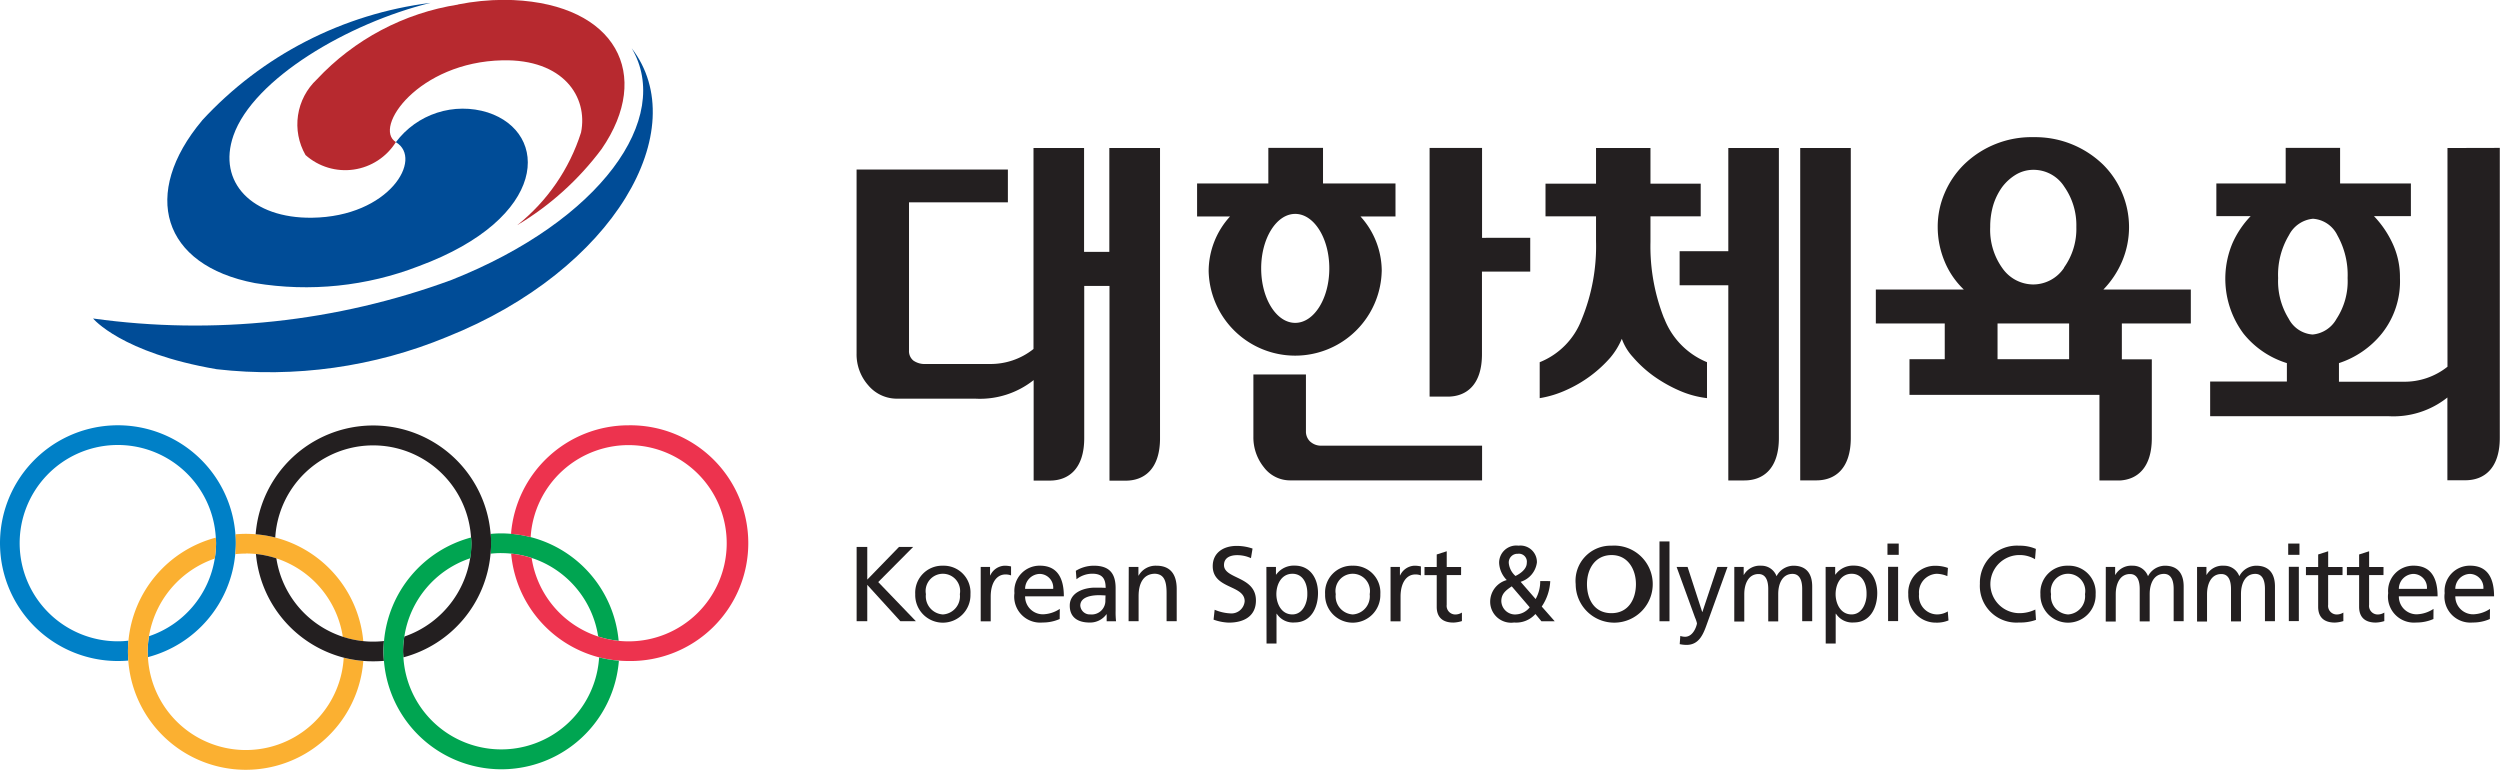 <svg id="그룹_836" data-name="그룹 836" xmlns="http://www.w3.org/2000/svg" xmlns:xlink="http://www.w3.org/1999/xlink" width="83.44" height="25.686" viewBox="0 0 83.44 25.686">
  <defs>
    <clipPath id="clip-path">
      <path id="패스_871" data-name="패스 871" d="M506.072,341.387a24.778,24.778,0,0,1-11.956,1.284s.939,1.147,4.126,1.693a15.486,15.486,0,0,0,7.683-1.077c5.6-2.234,8.243-6.934,6.168-9.637,1.381,2.337-1.037,5.763-6.021,7.737" transform="translate(-494.115 -333.65)" fill="none"/>
    </clipPath>
    <linearGradient id="linear-gradient" x1="-0.938" y1="5.074" x2="-0.905" y2="5.074" gradientUnits="objectBoundingBox">
      <stop offset="0" stop-color="#00baf1"/>
      <stop offset="0.1" stop-color="#00baf1"/>
      <stop offset="0.4" stop-color="#0074bd"/>
      <stop offset="1" stop-color="#004c97"/>
    </linearGradient>
    <clipPath id="clip-path-2">
      <path id="패스_873" data-name="패스 873" d="M532.964,325.891a8.19,8.19,0,0,0-4.719,2.5,2.056,2.056,0,0,0-.376,2.523,1.993,1.993,0,0,0,3.016-.433c-.775-.476.751-2.67,3.559-2.729,2.026-.042,2.86,1.216,2.621,2.408a6.447,6.447,0,0,1-2.13,3.094,9.75,9.75,0,0,0,2.817-2.542c1.711-2.487.471-4.817-2.953-4.971-.1,0-.2-.007-.309-.007a8.107,8.107,0,0,0-1.526.152" transform="translate(-527.587 -325.739)" fill="none"/>
    </clipPath>
    <radialGradient id="radial-gradient" cx="0.155" cy="0.746" r="1.012" gradientTransform="matrix(0.751, 0.08, 0.061, -1.016, -1.188, 19.924)" gradientUnits="objectBoundingBox">
      <stop offset="0" stop-color="#f16522"/>
      <stop offset="0.506" stop-color="#ec1c24"/>
      <stop offset="1" stop-color="#b7292f"/>
    </radialGradient>
    <clipPath id="clip-path-3">
      <path id="패스_875" data-name="패스 875" d="M507.466,330.131c-2.049,2.443-1.343,4.835,1.762,5.428a10.427,10.427,0,0,0,5.47-.565c4.356-1.612,4.367-4.459,2.3-5.13a2.791,2.791,0,0,0-3.065.992c.924.551-.217,2.489-2.8,2.522-2,.025-3.167-1.183-2.621-2.745.663-1.891,3.827-3.752,6.582-4.427a12.465,12.465,0,0,0-7.63,3.925" transform="translate(-506.305 -326.206)" fill="none"/>
    </clipPath>
    <radialGradient id="radial-gradient-2" cx="0.588" cy="0.509" r="0.517" gradientTransform="matrix(0.817, 0.08, 0.067, -1.016, -0.866, 16.472)" gradientUnits="objectBoundingBox">
      <stop offset="0" stop-color="#00baf1"/>
      <stop offset="0.5" stop-color="#0074bd"/>
      <stop offset="1" stop-color="#004c97"/>
    </radialGradient>
  </defs>
  <g id="그룹_515" data-name="그룹 515" transform="translate(28.587 4.578)">
    <path id="패스_839" data-name="패스 839" d="M679,359.824a.46.46,0,0,1-.146-.351V357.58H677.1v2.078a1.592,1.592,0,0,0,.35,1.018,1.093,1.093,0,0,0,.9.438h6.383v-1.158h-5.357a.534.534,0,0,1-.375-.133m2.383-5.685a2.713,2.713,0,0,0-.71-1.833h1.169v-1.1h-2.419v-1.189h-1.825v1.189h-2.378v1.1h1.1a2.718,2.718,0,0,0-.714,1.833,2.889,2.889,0,0,0,5.776,0m-4.023-.1c0-1,.508-1.818,1.136-1.818s1.138.814,1.138,1.818-.509,1.819-1.138,1.819-1.136-.814-1.136-1.819m7.372-1.019v-3h-1.751v8.3h.6c.636,0,1.148-.4,1.148-1.416v-2.756h1.611v-1.129Z" transform="translate(-663.854 -349.659)" fill="#231f20"/>
    <path id="패스_840" data-name="패스 840" d="M740.139,350.02v11.093h.537c.636,0,1.151-.4,1.151-1.417V350.02Zm-2.4,3.443h-1.625V354.6h1.625v6.515h.536c.637,0,1.152-.4,1.152-1.417V350.02h-1.688Zm-2.144,2.241a6.54,6.54,0,0,1-.454-2.553V352.3h1.677v-1.091h-1.677V350.02h-1.817v1.189h-1.686V352.3h1.686v.825a6.423,6.423,0,0,1-.48,2.618,2.481,2.481,0,0,1-1.4,1.426v1.2a3.509,3.509,0,0,0,.9-.277,4.248,4.248,0,0,0,1.46-1.08,2.424,2.424,0,0,0,.381-.625,1.793,1.793,0,0,0,.376.617,3.989,3.989,0,0,0,.676.62,4.736,4.736,0,0,0,.858.488,3.231,3.231,0,0,0,.933.256v-1.2a2.574,2.574,0,0,1-1.429-1.464" transform="translate(-708.642 -349.658)" fill="#231f20"/>
    <path id="패스_841" data-name="패스 841" d="M797.1,354.46v-1.134h-2.918a3.089,3.089,0,0,0,.628-.95,2.928,2.928,0,0,0,0-2.265,2.9,2.9,0,0,0-.643-.958,3.252,3.252,0,0,0-2.308-.912,3.226,3.226,0,0,0-2.336.92,2.97,2.97,0,0,0-.643.954,2.845,2.845,0,0,0-.228,1.124,2.985,2.985,0,0,0,.221,1.127,2.731,2.731,0,0,0,.65.96h-2.936v1.134h2.3v1.191H787.71v1.191h6.34V359.7h.672c.6-.029,1.076-.434,1.076-1.414v-2.631h-1V354.46Zm-4.062,1.191h-2.389v-1.191h2.389Zm-.166-3.054a1.24,1.24,0,0,1-1.028.56,1.262,1.262,0,0,1-1.031-.54,2.192,2.192,0,0,1-.409-1.378,2.542,2.542,0,0,1,.1-.725,2.075,2.075,0,0,1,.3-.609,1.624,1.624,0,0,1,.46-.415,1.142,1.142,0,0,1,.592-.159,1.215,1.215,0,0,1,1.023.567,2.233,2.233,0,0,1,.4,1.341,2.208,2.208,0,0,1-.414,1.358" transform="translate(-752.566 -348.241)" fill="#231f20"/>
    <path id="패스_842" data-name="패스 842" d="M849.369,350.021v7.3a2.3,2.3,0,0,1-1.483.5h-2.139V357.2a3.06,3.06,0,0,0,1.428-.983,2.794,2.794,0,0,0,.608-1.857,2.645,2.645,0,0,0-.246-1.152,3.369,3.369,0,0,0-.621-.913h1.232v-1.09h-2.363v-1.189h-1.816v1.189h-2.314v1.09H842.8a3.128,3.128,0,0,0-.611.913,3.065,3.065,0,0,0,.373,3.009,2.981,2.981,0,0,0,1.447.983v.616h-2.561v1.156H847.4a2.889,2.889,0,0,0,1.966-.624v2.762h.6c.633,0,1.149-.4,1.149-1.417v-9.676Zm-4.5,6.225a.977.977,0,0,1-.8-.529,2.368,2.368,0,0,1-.352-1.353,2.567,2.567,0,0,1,.362-1.435,1.008,1.008,0,0,1,.8-.547.979.979,0,0,1,.816.554,2.706,2.706,0,0,1,.341,1.428,2.288,2.288,0,0,1-.371,1.36,1.016,1.016,0,0,1-.8.522" transform="translate(-796.269 -349.659)" fill="#231f20"/>
    <path id="패스_843" data-name="패스 843" d="M627.811,350.02v3.466h-.843V350.02h-1.688v6.708a2.291,2.291,0,0,1-1.482.5h-2.113a.657.657,0,0,1-.415-.114.407.407,0,0,1-.145-.336v-4.946h3.3v-1.094h-5.05v6.143a1.557,1.557,0,0,0,.39,1.059,1.246,1.246,0,0,0,.974.446h2.6v0a2.883,2.883,0,0,0,1.946-.62v3.354h.538c.635,0,1.15-.4,1.15-1.417v-5.08h.843v6.5h.536c.636,0,1.151-.4,1.151-1.417V350.02Z" transform="translate(-619.373 -349.658)" fill="#231f20"/>
    <path id="패스_844" data-name="패스 844" d="M619.39,415.472h.355v1.09l1.059-1.09h.472l-1.165,1.172,1.257,1.307h-.518l-1.105-1.214v1.214h-.355Z" transform="translate(-619.386 -401.795)" fill="#231f20"/>
    <path id="패스_845" data-name="패스 845" d="M629.937,418.544a.893.893,0,0,1,.919.949.922.922,0,1,1-1.843,0,.9.9,0,0,1,.924-.949m0,1.627a.608.608,0,0,0,.565-.678.576.576,0,1,0-1.133,0,.608.608,0,0,0,.569.678" transform="translate(-627.053 -404.241)" fill="#231f20"/>
    <path id="패스_846" data-name="패스 846" d="M639.749,418.589h.312v.281h.008a.551.551,0,0,1,.472-.323.96.96,0,0,1,.221.024v.3a.507.507,0,0,0-.185-.032c-.3,0-.494.284-.494.739v.825h-.334Z" transform="translate(-635.604 -404.244)" fill="#231f20"/>
    <path id="패스_847" data-name="패스 847" d="M646.792,420.326a1.386,1.386,0,0,1-.572.117.867.867,0,0,1-.938-.981.842.842,0,0,1,.849-.916c.6,0,.8.44.8,1.023h-1.293a.593.593,0,0,0,.6.6,1.071,1.071,0,0,0,.558-.181Zm-.217-1.005a.457.457,0,0,0-.451-.5.5.5,0,0,0-.486.5Z" transform="translate(-640.011 -404.244)" fill="#231f20"/>
    <path id="패스_848" data-name="패스 848" d="M654.548,418.716a1.153,1.153,0,0,1,.6-.17c.518,0,.728.255.728.75v.749a2.774,2.774,0,0,0,.014.355h-.313v-.234h-.007a.672.672,0,0,1-.561.277c-.39,0-.664-.17-.664-.565,0-.454.5-.6.842-.6.132,0,.224,0,.356.008,0-.312-.114-.473-.448-.473a.852.852,0,0,0-.525.185Zm.991.821c-.071,0-.142-.007-.213-.007-.181,0-.629.029-.629.348a.318.318,0,0,0,.337.294.457.457,0,0,0,.5-.476Z" transform="translate(-647.228 -404.243)" fill="#231f20"/>
    <path id="패스_849" data-name="패스 849" d="M664.037,418.589h.323v.288h.007a.65.65,0,0,1,.593-.33c.469,0,.678.291.678.778V420.4H665.3v-.938c0-.422-.092-.629-.383-.647-.38,0-.551.306-.551.746v.839h-.334Z" transform="translate(-654.951 -404.244)" fill="#231f20"/>
    <path id="패스_850" data-name="패스 850" d="M679.1,415.679a1.09,1.09,0,0,0-.466-.1c-.2,0-.434.071-.434.33,0,.476,1.066.366,1.066,1.183,0,.529-.408.739-.906.739a1.658,1.658,0,0,1-.508-.1l.036-.33a1.511,1.511,0,0,0,.515.121.444.444,0,0,0,.487-.405c0-.554-1.066-.4-1.066-1.172,0-.44.348-.675.8-.675a1.639,1.639,0,0,1,.529.089Z" transform="translate(-665.935 -401.628)" fill="#231f20"/>
    <path id="패스_851" data-name="패스 851" d="M686.615,418.59h.319v.255h.008a.723.723,0,0,1,.615-.3c.526,0,.781.43.781.916s-.231.981-.778.981a.649.649,0,0,1-.6-.292h-.007v.995h-.333Zm.87.227c-.362,0-.537.344-.537.682,0,.3.157.675.533.675.359,0,.508-.4.5-.686.007-.327-.135-.671-.5-.671" transform="translate(-672.935 -404.245)" fill="#231f20"/>
    <path id="패스_852" data-name="패스 852" d="M697.176,418.544a.893.893,0,0,1,.919.949.922.922,0,1,1-1.843,0,.894.894,0,0,1,.923-.949m0,1.627a.608.608,0,0,0,.565-.678.576.576,0,1,0-1.133,0,.608.608,0,0,0,.569.678" transform="translate(-680.612 -404.241)" fill="#231f20"/>
    <path id="패스_853" data-name="패스 853" d="M706.987,418.589h.313v.281h.007a.551.551,0,0,1,.472-.323.96.96,0,0,1,.221.024v.3a.5.5,0,0,0-.185-.032c-.3,0-.494.284-.494.739v.825h-.334Z" transform="translate(-689.163 -404.244)" fill="#231f20"/>
    <path id="패스_854" data-name="패스 854" d="M713.776,416.967h-.48v.991a.288.288,0,0,0,.281.324.419.419,0,0,0,.227-.064v.284a1.041,1.041,0,0,1-.284.05c-.344,0-.557-.163-.557-.525v-1.059h-.408v-.27h.408v-.419l.334-.107v.525h.48Z" transform="translate(-693.598 -402.351)" fill="#231f20"/>
    <path id="패스_855" data-name="패스 855" d="M725.333,416.445a1.645,1.645,0,0,1-.284.849l.433.491h-.444l-.2-.242a.857.857,0,0,1-.71.284.7.7,0,0,1-.8-.693.75.75,0,0,1,.554-.724.873.873,0,0,1-.255-.565.573.573,0,0,1,.646-.583.551.551,0,0,1,.615.561.783.783,0,0,1-.543.646l.5.575a1.188,1.188,0,0,0,.153-.6Zm-1.144,1.112a.617.617,0,0,0,.459-.237l-.6-.7c-.189.128-.348.245-.348.49a.459.459,0,0,0,.486.448m-.01-1.286c.149-.071.374-.224.374-.434a.266.266,0,0,0-.3-.305.289.289,0,0,0-.3.319.659.659,0,0,0,.22.419" transform="translate(-702.179 -401.628)" fill="#231f20"/>
    <path id="패스_856" data-name="패스 856" d="M738.554,415.263a1.286,1.286,0,1,1-1.194,1.283,1.17,1.17,0,0,1,1.194-1.283m0,2.252c.571,0,.817-.476.817-.969s-.27-.974-.817-.97-.817.465-.817.97.245.969.817.969" transform="translate(-713.357 -401.628)" fill="#231f20"/>
    <rect id="사각형_92" data-name="사각형 92" width="0.334" height="2.664" transform="translate(26.8 13.493)" fill="#231f20"/>
    <path id="패스_857" data-name="패스 857" d="M754.034,421.057a.517.517,0,0,0,.156.028c.3,0,.4-.412.4-.448a.988.988,0,0,0-.064-.191l-.615-1.691h.366l.487,1.5h.008l.5-1.5h.337l-.668,1.851c-.124.348-.255.75-.7.75a1.128,1.128,0,0,1-.227-.025Z" transform="translate(-726.539 -404.41)" fill="#231f20"/>
    <path id="패스_858" data-name="패스 858" d="M763.383,418.589h.313v.263h.007a.612.612,0,0,1,.575-.305.535.535,0,0,1,.515.351.645.645,0,0,1,.561-.351c.462,0,.629.3.629.692V420.4h-.334v-1.08c0-.224-.054-.5-.323-.5-.341,0-.477.334-.477.672v.913h-.333v-1.08c0-.224-.053-.5-.324-.5-.341,0-.476.334-.476.672v.913h-.334Z" transform="translate(-734.086 -404.244)" fill="#231f20"/>
    <path id="패스_859" data-name="패스 859" d="M778.364,418.59h.319v.255h.008a.724.724,0,0,1,.615-.3c.526,0,.781.43.781.916s-.231.981-.778.981a.649.649,0,0,1-.6-.292H778.7v.995h-.333Zm.87.227c-.362,0-.537.344-.537.682,0,.3.157.675.533.675.359,0,.508-.4.5-.686.007-.327-.135-.671-.5-.671" transform="translate(-746.019 -404.245)" fill="#231f20"/>
    <path id="패스_860" data-name="패스 860" d="M788.9,415.292h-.376v-.376h.376Zm-.355.4h.334v1.812h-.334Z" transform="translate(-754.115 -401.352)" fill="#231f20"/>
    <path id="패스_861" data-name="패스 861" d="M793.246,418.893a.962.962,0,0,0-.362-.078.62.62,0,0,0-.583.678.613.613,0,0,0,.6.678.7.7,0,0,0,.359-.1l.024.3a1.016,1.016,0,0,1-.419.074.916.916,0,0,1-.923-.948.894.894,0,0,1,.923-.949,1.236,1.236,0,0,1,.4.071Z" transform="translate(-756.838 -404.242)" fill="#231f20"/>
    <path id="패스_862" data-name="패스 862" d="M805.5,415.713a1,1,0,0,0-.511-.139.97.97,0,0,0-.018,1.94,1.213,1.213,0,0,0,.539-.121l.022.345a1.552,1.552,0,0,1-.565.088,1.221,1.221,0,0,1-1.307-1.293,1.236,1.236,0,0,1,1.311-1.271,1.361,1.361,0,0,1,.557.107Z" transform="translate(-766.166 -401.627)" fill="#231f20"/>
    <path id="패스_863" data-name="패스 863" d="M814.525,418.544a.893.893,0,0,1,.92.949.922.922,0,1,1-1.843,0,.894.894,0,0,1,.923-.949m0,1.627a.608.608,0,0,0,.565-.678.576.576,0,1,0-1.133,0,.608.608,0,0,0,.569.678" transform="translate(-774.088 -404.241)" fill="#231f20"/>
    <path id="패스_864" data-name="패스 864" d="M824.328,418.589h.312v.263h.007a.612.612,0,0,1,.575-.305.535.535,0,0,1,.515.351.645.645,0,0,1,.561-.351c.462,0,.629.3.629.692V420.4h-.334v-1.08c0-.224-.053-.5-.323-.5-.342,0-.477.334-.477.672v.913h-.333v-1.08c0-.224-.053-.5-.324-.5-.341,0-.476.334-.476.672v.913h-.334Z" transform="translate(-782.632 -404.244)" fill="#231f20"/>
    <path id="패스_865" data-name="패스 865" d="M839.3,418.589h.313v.263h.007a.612.612,0,0,1,.575-.305.535.535,0,0,1,.515.351.645.645,0,0,1,.561-.351c.462,0,.629.3.629.692V420.4h-.334v-1.08c0-.224-.053-.5-.323-.5-.342,0-.477.334-.477.672v.913h-.333v-1.08c0-.224-.053-.5-.324-.5-.341,0-.476.334-.476.672v.913H839.3Z" transform="translate(-794.558 -404.244)" fill="#231f20"/>
    <path id="패스_866" data-name="패스 866" d="M854.629,415.292h-.376v-.376h.376Zm-.355.4h.334v1.812h-.334Z" transform="translate(-806.469 -401.352)" fill="#231f20"/>
    <path id="패스_867" data-name="패스 867" d="M858.384,416.967h-.48v.991a.288.288,0,0,0,.281.324.419.419,0,0,0,.227-.064v.284a1.042,1.042,0,0,1-.284.05c-.344,0-.557-.163-.557-.525v-1.059h-.408v-.27h.408v-.419l.334-.107v.525h.48Z" transform="translate(-808.787 -402.351)" fill="#231f20"/>
    <path id="패스_868" data-name="패스 868" d="M865.1,416.967h-.48v.991a.288.288,0,0,0,.281.324.418.418,0,0,0,.227-.064v.284a1.04,1.04,0,0,1-.284.05c-.344,0-.557-.163-.557-.525v-1.059h-.408v-.27h.408v-.419l.334-.107v.525h.48Z" transform="translate(-814.136 -402.351)" fill="#231f20"/>
    <path id="패스_869" data-name="패스 869" d="M872.169,420.326a1.386,1.386,0,0,1-.572.117.867.867,0,0,1-.938-.981.842.842,0,0,1,.849-.916c.6,0,.8.44.8,1.023h-1.293a.593.593,0,0,0,.6.6,1.07,1.07,0,0,0,.557-.181Zm-.217-1.005a.458.458,0,0,0-.451-.5.5.5,0,0,0-.486.5Z" transform="translate(-819.538 -404.244)" fill="#231f20"/>
    <path id="패스_870" data-name="패스 870" d="M881.431,420.326a1.386,1.386,0,0,1-.572.117.867.867,0,0,1-.937-.981.842.842,0,0,1,.849-.916c.6,0,.8.44.8,1.023h-1.293a.593.593,0,0,0,.6.6,1.07,1.07,0,0,0,.557-.181Zm-.217-1.005a.458.458,0,0,0-.451-.5.5.5,0,0,0-.486.5Z" transform="translate(-826.916 -404.244)" fill="#231f20"/>
  </g>
  <g id="그룹_517" data-name="그룹 517" transform="translate(3.105 1.609)">
    <g id="그룹_516" data-name="그룹 516" transform="translate(0 0)" clip-path="url(#clip-path)">
      <rect id="사각형_93" data-name="사각형 93" width="22.908" height="18.979" transform="translate(-4.482 2.274) rotate(-26.898)" fill="url(#linear-gradient)"/>
    </g>
  </g>
  <g id="그룹_519" data-name="그룹 519" transform="translate(9.915 0)">
    <g id="그룹_518" data-name="그룹 518" transform="translate(0 0)" clip-path="url(#clip-path-2)">
      <path id="패스_872" data-name="패스 872" d="M524.518,319.708,537.061,321l-.694,8.685-12.543-1.288Z" transform="translate(-524.589 -320.935)" fill="url(#radial-gradient)"/>
    </g>
  </g>
  <g id="그룹_521" data-name="그룹 521" transform="translate(5.585 0.095)">
    <g id="그룹_520" data-name="그룹 520" clip-path="url(#clip-path-3)">
      <path id="패스_874" data-name="패스 874" d="M499.055,319.373l14.3,1.469-.878,10.974-14.3-1.469Z" transform="translate(-499.831 -320.763)" fill="url(#radial-gradient-2)"/>
    </g>
  </g>
  <g id="그룹_522" data-name="그룹 522" transform="translate(0 14.195)">
    <path id="패스_876" data-name="패스 876" d="M559.686,413.907a3.2,3.2,0,0,1,.329.017,3.157,3.157,0,0,1,.684.144,3.279,3.279,0,0,1,2.221,2.622,3.266,3.266,0,0,0,.683.144,3.937,3.937,0,0,0-2.936-3.461,3.791,3.791,0,0,0-.655-.11c-.108-.009-.218-.015-.326-.015a3.559,3.559,0,0,0-.356.018c.01.1.014.21.014.318s-.006.228-.017.342a3.167,3.167,0,0,1,.359-.02" transform="translate(-542.955 -409.641)" fill="#00a551"/>
    <path id="패스_877" data-name="패스 877" d="M566.614,395.512a3.935,3.935,0,0,0-3.922,3.624,3.861,3.861,0,0,1,.655.109,3.275,3.275,0,1,1,3.267,3.478,3.288,3.288,0,0,1-1.014-.162,3.277,3.277,0,0,1-2.22-2.621,3.307,3.307,0,0,0-.684-.145,3.937,3.937,0,0,0,2.936,3.462,4.042,4.042,0,0,0,.654.108c.109.009.218.014.328.014a3.934,3.934,0,1,0,0-7.867" transform="translate(-545.636 -395.512)" fill="#ed334e"/>
    <path id="패스_878" data-name="패스 878" d="M486.709,399.15a3.934,3.934,0,1,0-3.924,4.231c.12,0,.235-.005.348-.015-.006-.1-.011-.2-.011-.3,0-.122.007-.243.016-.364a2.909,2.909,0,0,1-.353.021,3.276,3.276,0,1,1,3.27-3.46c0,.061.009.121.009.184a3.361,3.361,0,0,1-.044.514,3.278,3.278,0,0,1-2.194,2.592,3.2,3.2,0,0,0-.045.514c0,.063.006.124.01.184a3.932,3.932,0,0,0,2.913-3.441,3.443,3.443,0,0,0,.019-.362c0-.1,0-.2-.013-.3" transform="translate(-478.852 -395.514)" fill="#0080c7"/>
    <path id="패스_879" data-name="패스 879" d="M517.8,413.967a3.272,3.272,0,0,1,1.014.162,3.275,3.275,0,0,1,2.222,2.62,3.27,3.27,0,0,0,.683.144,3.938,3.938,0,0,0-2.937-3.459,3.867,3.867,0,0,0-.654-.109c-.108-.008-.217-.014-.328-.014s-.232.006-.347.016c.008.1.013.2.013.3,0,.121-.008.243-.019.362a3.514,3.514,0,0,1,.353-.019" transform="translate(-509.594 -409.689)" fill="#fbb031"/>
    <path id="패스_880" data-name="패스 880" d="M507.046,417.95a3.272,3.272,0,0,1-6.534-.017c0-.061-.01-.121-.01-.184a3.313,3.313,0,0,1,2.239-3.106,3.264,3.264,0,0,0,.045-.514c0-.064,0-.124-.009-.185a3.939,3.939,0,0,0-2.916,3.439c-.01.122-.016.243-.016.365,0,.1.006.2.011.3a3.933,3.933,0,0,0,7.844.011,3.956,3.956,0,0,1-.654-.108" transform="translate(-495.574 -410.195)" fill="#fbb031"/>
    <path id="패스_881" data-name="패스 881" d="M524.731,419.549a3.016,3.016,0,0,1-.33-.017,3.275,3.275,0,0,1-2.9-2.763,3.3,3.3,0,0,0-.682-.145,3.936,3.936,0,0,0,2.935,3.461,4.029,4.029,0,0,0,.654.108c.11.01.218.013.328.013s.238-.005.355-.015c-.009-.105-.015-.211-.015-.318s.006-.23.016-.344a3.32,3.32,0,0,1-.356.02" transform="translate(-512.277 -412.329)" fill="#231f20"/>
    <path id="패스_882" data-name="패스 882" d="M528.636,399.176a3.933,3.933,0,0,0-7.842.01,3.87,3.87,0,0,1,.654.108,3.273,3.273,0,0,1,6.534,0c.005.067.011.134.011.2a3.312,3.312,0,0,1-2.237,3.106,3.073,3.073,0,0,0-.042.494c0,.068.007.136.01.2a3.934,3.934,0,0,0,2.91-3.461c.011-.114.017-.228.017-.342s0-.213-.014-.318" transform="translate(-512.261 -395.549)" fill="#231f20"/>
    <path id="패스_883" data-name="패스 883" d="M548.945,417.9a3.272,3.272,0,0,1-6.532,0c0-.067-.01-.136-.01-.2a3.078,3.078,0,0,1,.042-.494,3.273,3.273,0,0,1,2.2-2.612,3.279,3.279,0,0,0,.042-.494c0-.07-.006-.137-.011-.2a3.936,3.936,0,0,0-2.91,3.46c-.01.114-.016.227-.016.344s.006.213.014.318a3.933,3.933,0,0,0,7.841-.008,4.12,4.12,0,0,1-.655-.109" transform="translate(-528.949 -410.157)" fill="#00a551"/>
  </g>
</svg>
